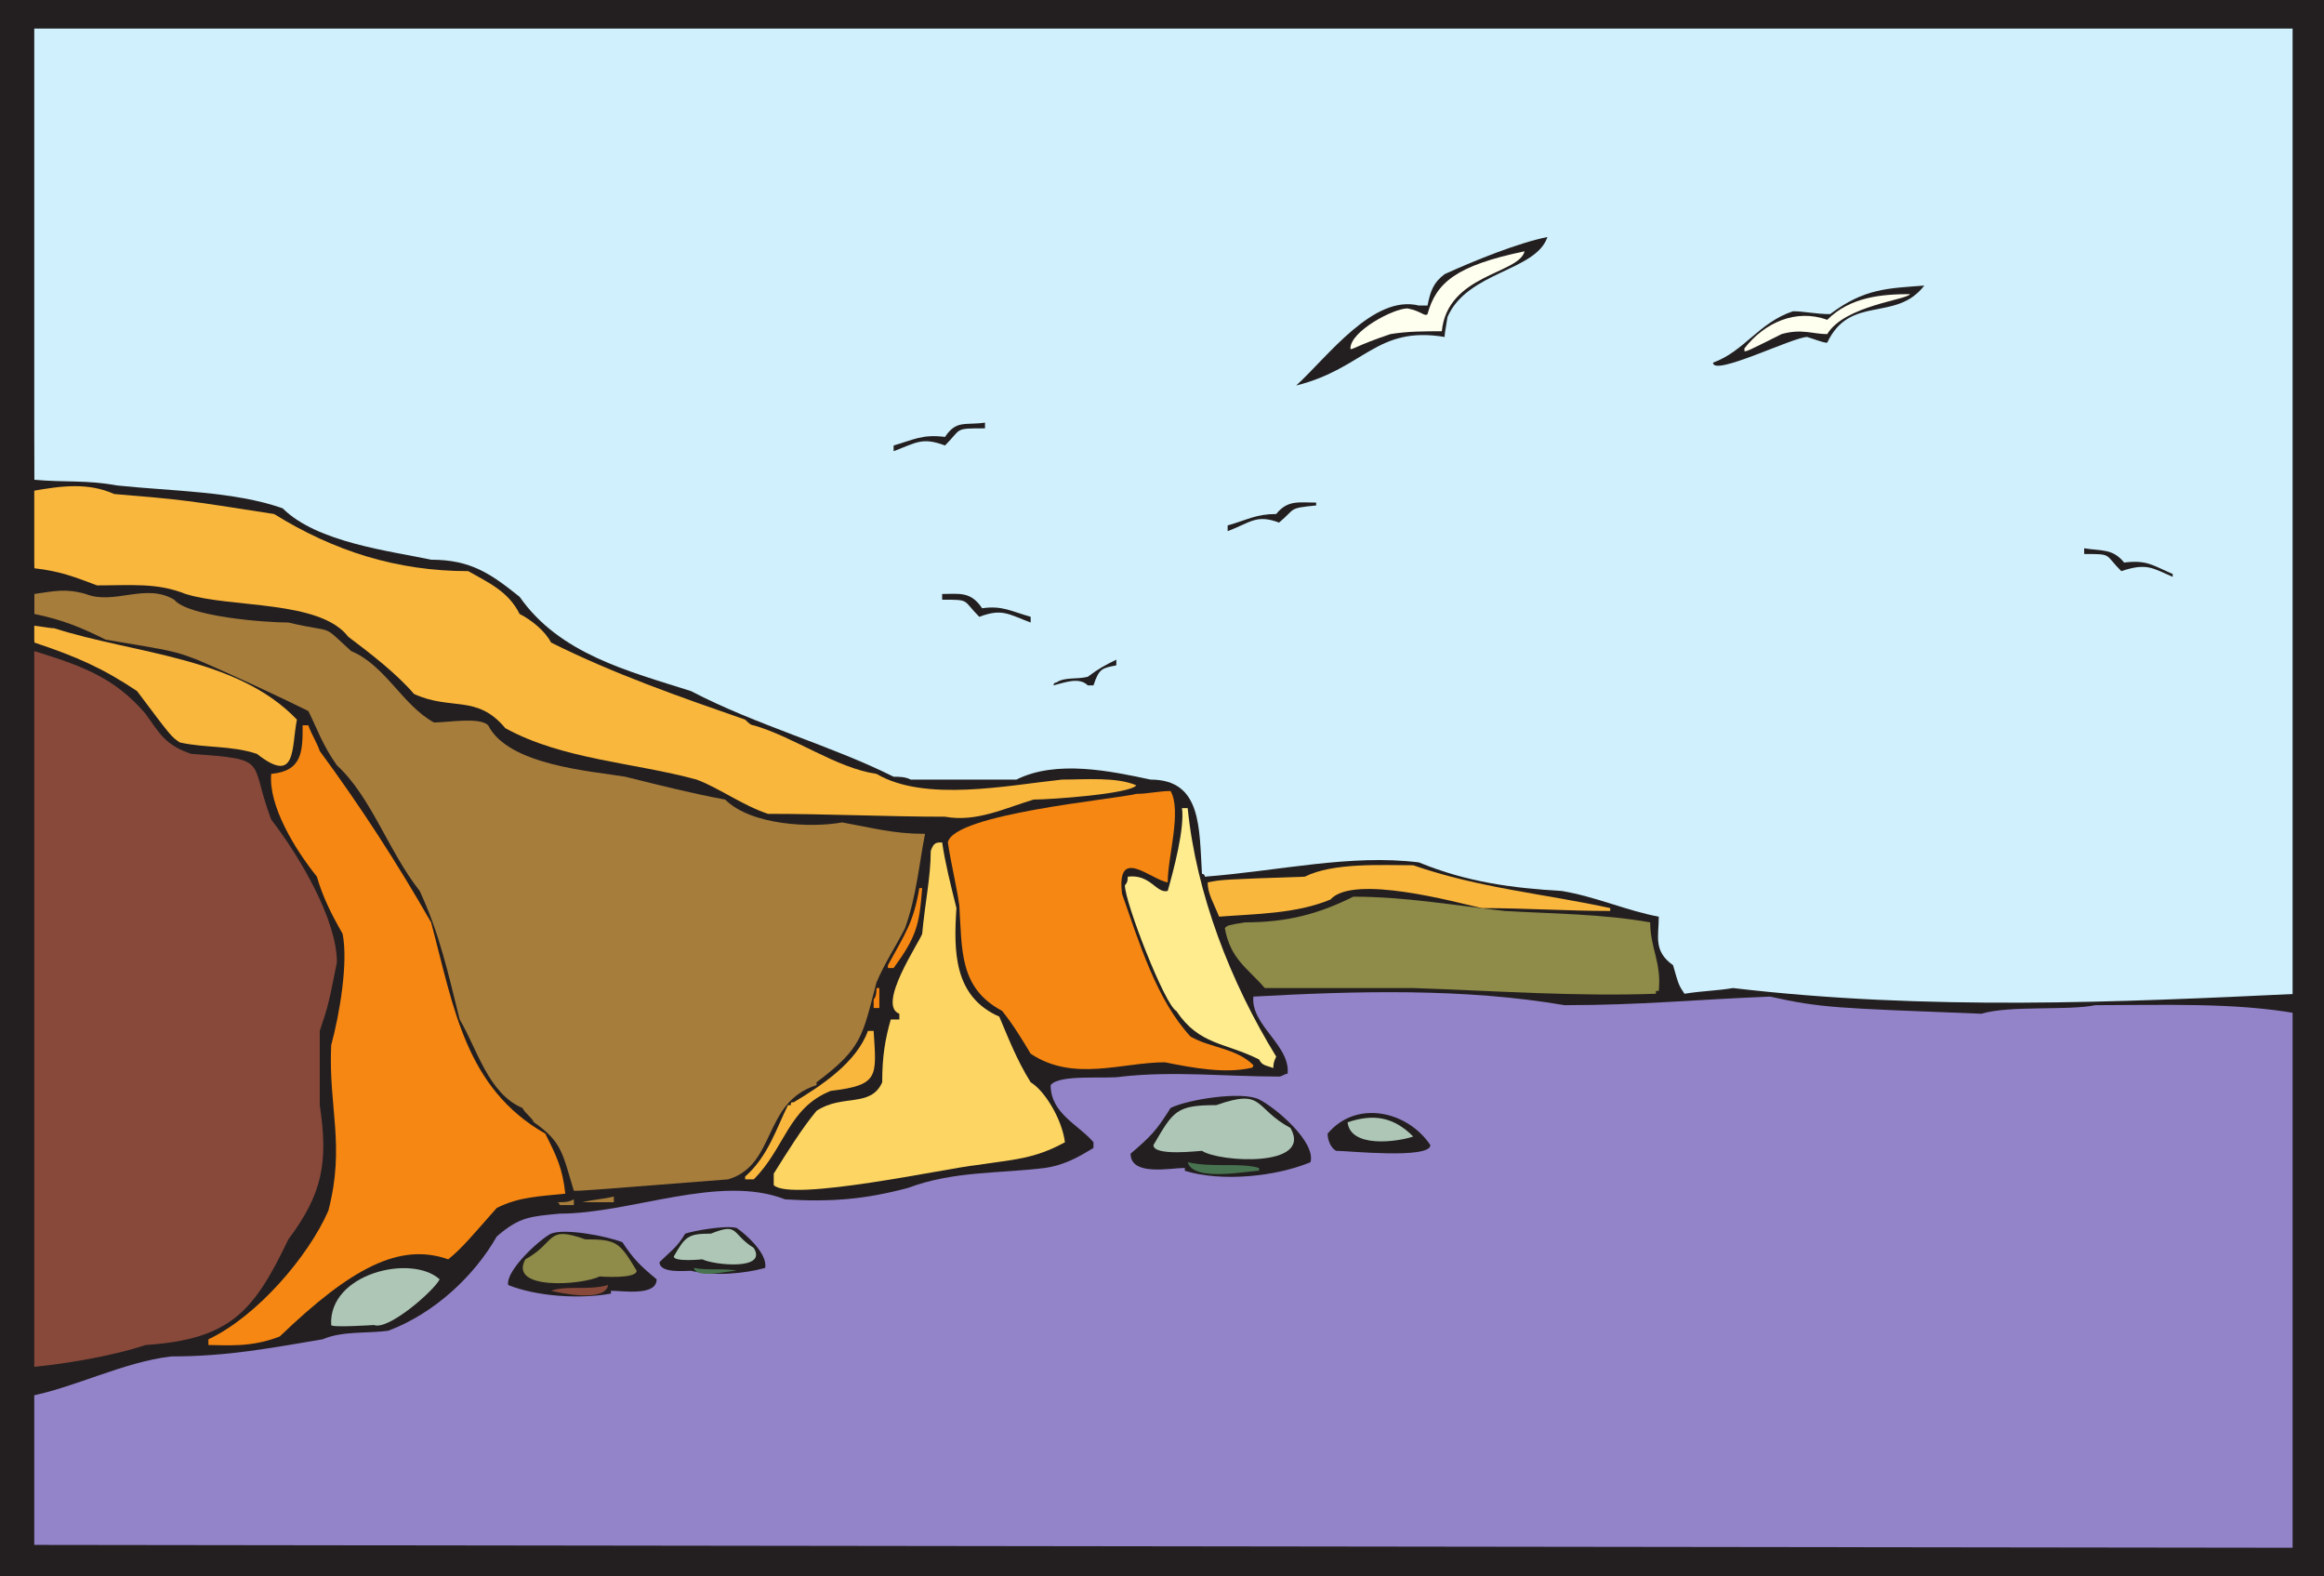 <svg xmlns="http://www.w3.org/2000/svg" width="610.5" height="414"><rect width="100%" height="100%" fill="#333333" stroke="none"/><path fill="#231f20" fill-rule="evenodd" d="M2.25 6.75C3.75 4.5 9.75 4.5 12 4.5h60c57.75 0 114.75 0 172.5-.75h9.75C363 3 473.25 2.25 582 1.5c6.75 0 15.75-1.5 20.25 2.25 1.5 165.75 3 267.75 3.75 347.25 0 19.5-1.5 40.5.75 60-.75.75-1.5.75-2.25.75-173.25 0-346.5-.75-520.5-.75v.75c-23.25-3.75-52.5-1.5-76.5-1.5-3.75-.75-3.75-.75-4.5-.75V408c.75-.75 1.5-1.5 3-2.25 0-3 0-20.25-.75-21 .75-.75 0-82.5 0-87 1.5-36-2.25-72 0-107.25C4.5 129 4.5 68.25 2.25 6.75"/><path fill="#cff0fc" fill-rule="evenodd" d="M6.75 11.25v-4.5c6.75 0 6.75 0 26.25-.75 188.25.75 384.75 0 572.25.75.75.75-.75 0-.75.75.75 82.5 0 170.25-.75 253.5-47.25 2.25-97.5 4.5-148.5-1.5-4.5.75-8.25.75-12.75 1.5-1.5-2.25-1.5-2.25-3-7.5-5.25-3.75-3.75-7.5-3.75-12.75-8.25-1.5-16.5-5.25-25.5-6.75-12.75-.75-24.75-2.25-37.5-7.5-18-2.25-36.75 2.25-56.25 3.75 0-.75-.75-.75-.75-.75-.75-12 0-24.75-13.5-24.75-10.5-2.25-24.75-5.25-35.25 0h-27.75c-1.5-.75-3-.75-4.5-.75-16.5-8.25-36-13.5-53.25-22.5-16.5-5.25-34.5-9.75-45-24.75-7.5-6-12.75-9.75-23.25-9.75-10.5-2.25-30-4.5-39-13.5-12.75-4.5-29.25-4.5-43.5-6-8.25-1.5-13.5-.75-21.75-1.5C7.5 33.75 7.5 32.25 6.75 11.25"/><path fill="#fab73d" fill-rule="evenodd" d="M8.25 129c8.25-1.5 15-2.25 21.75.75 18 1.5 18 1.5 42 5.25 15.75 9.75 32.25 15 51 15 5.25 3 10.5 5.25 13.5 11.25 3 1.5 6.75 4.5 8.25 7.5 16.5 8.25 33.75 14.25 51 20.25.75.75 1.5 1.5 2.25 1.5 10.5 3 21.75 11.25 32.25 12.75 12.75 7.5 34.5 3 48.75 1.5 6 0 14.25-.75 19.5 1.5-1.5 2.25-22.5 3.75-27 3.75-7.5 2.25-15 6-23.25 4.5-15 0-30.75-.75-46.5-.75-6.75-2.25-12.75-6.75-18.75-9-16.5-4.5-35.25-5.25-50.25-13.5-7.5-9-14.25-4.5-24-9-4.5-5.25-11.25-10.5-17.25-15-7.5-9.75-30.75-7.5-42.75-11.25-7.5-3-14.25-2.25-23.25-2.25-6-2.25-9.75-3.75-16.5-4.5C8.25 144 8.25 144 8.25 129"/><path fill="#a77d3c" fill-rule="evenodd" d="M9 156c5.25-.75 8.25-1.5 13.5 0 7.5 3 15.75-3 23.25 1.5 3.75 4.5 24 6 30 6 12.75 3 8.25 0 16.5 7.5 9 3.75 13.5 14.25 21.75 18.75 3.75 0 12-1.5 14.25.75 5.25 10.5 27 12 36 13.5 9 2.25 18 4.5 26.25 6 6.75 6.75 22.5 7.5 30.75 6 8.25 1.5 13.5 3 21.75 3-1.5 7.5-2.25 16.5-5.25 24.75-2.25 4.5-5.25 9-7.5 14.25-3.75 14.25-3.75 17.25-15.75 26.25v.75c-14.25 4.5-10.5 21-23.25 24.75-38.25 3-38.25 3-40.5 3-3-9.75-3-12.75-10.5-18-.75-1.5-2.25-2.25-3-3.75-9-3.75-12-15.75-16.5-23.25-3-12-5.25-22.5-10.5-33.75-8.25-10.5-12.75-24.75-21.75-33-3.75-5.25-5.25-9.75-7.5-14.25-6-3-18.75-9-29.25-13.5-6-2.25-6-2.25-24-5.25-6-3-11.25-5.25-18.75-6.75V156"/><path fill="#fab73d" fill-rule="evenodd" d="M7.5 164.25c2.25 0 5.25.75 6.75.75 21 6.75 48 7.5 63.75 24-1.5 7.5 0 17.25-10.5 9-6.75-2.25-13.5-1.5-20.25-3C45 193.5 45 193.5 36 181.5c-9-6-15.75-9-27-12.75 0-1.5-1.5-1.5-1.5-4.5"/><path fill="#88493a" fill-rule="evenodd" d="M5.25 170.25S9 171.75 9 171c12 3.75 21 6.75 29.25 16.5 3.75 5.25 5.25 8.25 12 10.5 21 1.5 15 1.5 21 17.25 7.5 9.75 17.25 26.25 17.25 37.5-2.25 11.25-2.25 11.25-4.5 18v19.5c2.25 15 .75 23.25-8.25 35.25-9 18.75-15 26.25-37.5 27.75-9 3-22.5 5.25-32.25 6-.75-12 .75-16.5-.75-189"/><path fill="#9384ca" fill-rule="evenodd" d="m6.75 367.5.75-.75c12-2.25 24.75-9 37.5-10.5 15 0 26.25-2.25 39.75-4.5 5.25-2.25 12-1.5 17.25-2.25 12-4.5 22.5-14.25 28.5-24.75 6-5.25 9-5.25 16.5-6 18.75 0 42-10.5 59.25-3.75 12 .75 21 0 32.25-3 12-4.5 24-3.75 36-5.25 5.25-.75 9-3 12.75-5.25V300c-3.75-4.5-11.25-7.5-11.25-15 2.25-3 15-1.5 18.75-2.25 13.5-1.5 27.75 0 41.25 0 .75 0 1.5-.75 2.25-.75.75-7.5-9.75-12.75-9-20.25 27-1.5 55.5-2.25 81.75 2.25 20.25 0 34.5-1.5 54-2.25 13.5 3 17.25 3 55.5 4.5 7.5-2.25 22.5-.75 30-2.25 18 0 36.75-.75 53.25 2.25.75 40.5-.75 33.75-.75 142.5-211.5 0-216.75-1.5-444-1.5-7.5-.75-122.25 0-151.5-.75 0-22.5 0-24.75-.75-39"/><path fill="#f68712" fill-rule="evenodd" d="M54.75 351.75C67.5 345.75 81 330 86.25 318c4.5-17.25 0-27 .75-43.5 2.25-8.25 4.5-21.75 3-29.25-3-5.25-5.25-9.75-6.75-15-6-7.5-12.75-18.75-12-27 8.25-.75 8.25-6 8.25-12.75H81c.75 2.25 2.25 4.5 3 6.75 10.5 14.25 20.25 29.25 29.25 45 6 22.5 9 43.5 30 55.5 3 6 4.5 9 5.25 15.75-6.75.75-12 .75-18 3.75-6 6.75-9 10.5-12.75 13.5C105 326.25 92.25 333 73.5 351c-7.5 3-14.25 2.25-18.75 2.25v-1.5"/><path fill="#adc6b5" fill-rule="evenodd" d="M87 348c-.75-13.5 21-18.75 28.5-12-1.5 3-13.5 13.5-17.25 12 0 0-11.25.75-11.25 0"/><path fill="#a77d3c" fill-rule="evenodd" d="M146.25 315.75c2.25 0 3 0 4.5-.75v1.5H147s0-.75-.75-.75m6.75 0c3-.75 5.25-.75 8.25-1.5v1.5H153"/><path fill="#fab73d" fill-rule="evenodd" d="M195.75 309c6-5.25 8.25-12.75 11.25-18.75h.75c0-.75 0-.75.75-.75C216 285 225 279 228 270.75h1.5c.75 12 1.5 14.25-11.25 15.75-11.25 4.5-12 15-20.25 23.25h-2.25V309"/><path fill="#fdd562" fill-rule="evenodd" d="M203.25 308.25c3.75-6 7.5-12 11.25-16.5 6.75-4.5 14.25-.75 17.25-7.5 0-6.75.75-11.25 2.25-16.5h2.25v-1.5c-6-2.25 5.25-18.75 6-21 .75-8.25 2.25-15 2.25-21.75.75-2.25 1.5-2.25 3-2.25.75 5.25 2.25 11.25 3.75 17.25-.75 11.25-.75 23.25 11.25 28.5 2.25 5.25 4.5 11.25 8.25 17.25 3.75 2.25 8.25 9.75 9 15.75-8.25 4.5-13.5 4.5-23.25 6-7.5.75-48.75 9.75-53.25 5.25v-3"/><path fill="#f68712" fill-rule="evenodd" d="M229.5 262.5c.75-.75.75-2.25.75-3h.75v5.25h-1.5v-2.25m3.75-9c4.5-8.25 6.75-11.25 8.25-20.25h.75c-.75 9.75-1.5 12.75-7.5 21h-1.5v-.75"/><path fill="#231f20" fill-rule="evenodd" d="M247.5 156c4.5 0 7.5-.75 10.5 3.75 5.25-.75 7.5.75 12.75 2.25v1.5c-6-2.25-7.5-3.75-13.5-1.5-4.5-4.5-2.25-4.5-9.75-4.5V156m11.25-45c-5.25.75-7.5-.75-10.5 3.75-6-.75-8.25.75-13.5 2.25v1.5c6-2.25 7.5-3.75 13.5-1.5 4.5-4.5 2.25-4.5 10.5-4.5V111m288.75 33c4.5.75 7.5 0 10.5 3.75 6-.75 7.5.75 12.75 3v.75c-5.25-2.25-6.75-3.75-13.5-1.5-4.5-4.5-2.25-4.5-9.75-4.5V144m-201.75-12c-4.5 0-7.5-.75-10.5 3-5.25 0-7.5 1.5-12.75 3v1.5c6-2.25 7.5-4.5 13.5-2.25 4.5-3.75 2.25-3.75 9.75-4.5V132"/><path fill="#f68712" fill-rule="evenodd" d="M249 221.25c1.5-7.5 43.5-11.25 49.5-12.75 3 0 6-.75 9-.75 3 5.25-.75 17.25-.75 24-4.5-.75-13.5-9.75-12 3 4.5 12.75 9 27.75 18 37.5 5.25 3 12 3 16.5 7.5 0 0 0 .75-.75.75-6.75 1.5-15 0-22.5-1.5-11.25 0-24 5.25-35.25-2.25-2.25-3.75-4.5-7.5-7.5-11.25-11.25-6-10.5-15.75-11.25-27.75-.75-5.25-2.25-11.25-3-16.5"/><path fill="#231f20" fill-rule="evenodd" d="M277.5 179.25c2.25-1.5 5.25-.75 8.25-1.5 3-2.25 4.5-3 7.5-4.5v1.5c-3.75.75-4.5.75-6 5.25h-1.5c-2.25-2.25-6-.75-9 0 0-.75.75-.75.75-.75"/><path fill="#feec8e" fill-rule="evenodd" d="M295.5 232.5c.75-.75.75-1.5.75-2.25 6-.75 7.5 4.5 10.5 3.75 1.5-5.25 4.5-16.5 3.75-21.75h1.5c2.25 22.5 11.25 45.75 23.25 65.25-.75 1.5-.75 2.25-.75 3-2.25-.75-3-.75-3.75-2.25-9-4.5-15.75-3.75-21.75-12.75-3-1.5-13.5-28.5-13.5-33"/><path fill="#231f20" fill-rule="evenodd" d="M297 303c5.25-4.5 6.75-6 10.5-12 4.5-2.25 18.75-4.5 23.25-2.25s15 11.25 13.5 16.5c-9 3.75-23.25 5.25-33 2.25v-.75C307.5 306.75 297 309 297 303m-124.5 33c-4.5-3.75-6-5.25-9-9.75-3.75-1.5-15-3.75-18.75-2.25-3 1.5-12 9.75-11.25 13.5 7.5 3 18.75 3.75 27 2.25V339c3 0 12 1.5 12-3m.75-4.5c3-3 4.5-3.75 6.75-7.5 2.25-.75 10.5-2.25 13.5-1.5 2.25 1.5 8.25 6.75 7.5 10.5-5.25 1.5-13.5 2.25-19.5.75-1.5 0-8.25.75-8.25-2.25"/><path fill="#adc6b5" fill-rule="evenodd" d="M303 300.75c5.25-9 6-10.5 16.5-10.5 12.75-4.5 9.75.75 19.5 6 6 10.5-18.75 9-23.25 6-.75 0-12.75 1.5-12.75-1.5"/><path fill="#8f8b48" fill-rule="evenodd" d="M167.25 333.75c-4.5-7.5-5.25-8.25-13.5-8.25-10.5-3.75-7.5.75-15.75 5.25-4.5 8.25 15 6.75 19.5 4.5 0 0 9.75.75 9.75-1.5"/><path fill="#adc6b5" fill-rule="evenodd" d="M177 330c3-5.25 3.75-6 9.75-6 7.5-3 5.25 0 11.25 3.75 3.75 6-10.5 4.5-13.5 3 0 0-7.5.75-7.5-.75"/><path fill="#487350" fill-rule="evenodd" d="M312 305.25c6.75 1.5 13.5 0 18.75 1.5v.75c-3 0-17.25 3-18.75-2.25"/><path fill="#88493a" fill-rule="evenodd" d="M159.75 337.5c-5.25 1.5-10.5 0-15 1.5 3 .75 14.25 3 15-1.5"/><path fill="#487350" fill-rule="evenodd" d="M182.25 333c3.75.75 8.25 0 11.25.75-2.25 0-10.5 2.25-11.25-.75"/><path fill="#fab73d" fill-rule="evenodd" d="M317.25 231.75c3.75-.75 3.75-.75 25.5-1.5 7.5-3.75 20.25-3 28.5-3 17.25 6 34.5 7.5 51.75 11.25v.75c-11.25 0-22.5-.75-33.75-.75-6.75-1.5-33.75-9-39.75-2.25-9 3.75-19.5 3.75-29.25 4.5-1.5-3.75-3-6-3-9"/><path fill="#8f8b48" fill-rule="evenodd" d="M321.75 243.75c.75-.75.75-.75 5.25-1.5 11.25 0 19.5-2.25 28.5-6.75 13.5 0 26.25 2.25 39.75 3.75 12.75.75 25.5.75 38.25 3 0 6.75 3 10.5 2.25 18H435v.75c-21 .75-42-.75-63.75-1.5h-39c-4.5-5.25-9-7.5-10.5-15.75"/><path fill="#231f20" fill-rule="evenodd" d="M340.5 101.25c8.25-7.5 20.25-24 32.25-21H375c.75-3.75 1.5-6 4.5-8.25 8.25-3.75 19.5-8.25 27-9.75-3 9-21 9-26.25 21-.75 4.5-.75 4.5-.75 5.25-18-3-21 8.25-39 12.75m8.25 196.5c7.5-9 21-6 27 3 0 3.75-21.75 1.5-24.75 1.5-1.5-.75-2.25-3-2.25-4.5"/><path fill="#adc6b5" fill-rule="evenodd" d="M354 294.75c6.75-2.25 12-1.5 17.25 3.75-4.5 1.5-16.5 3-17.25-3.75"/><path fill="ivory" fill-rule="evenodd" d="M369.75 81c3.75.75 4.5 2.25 5.25 1.5 2.25-8.25 7.5-12.75 25.5-16.5-1.5 6-20.25 6-21.75 21-4.5 0-9 0-13.5.75-9 3-10.5 4.5-10.5 3.75 0-4.5 11.25-10.5 15-10.5"/><path fill="#231f20" fill-rule="evenodd" d="M450 95.25c8.25-3 12-10.5 21-13.5 3 0 6 .75 9.75.75 9-6.75 15-6.75 24.75-7.5-7.5 9.75-19.5 2.25-25.5 15-.75 0-.75 0-5.25-1.5C471 88.5 450 99 450 95.25"/><path fill="ivory" fill-rule="evenodd" d="M458.25 91.5C463.5 84.75 471.75 81 480 84c6-6 14.25-6.75 21.75-6.75-.75 1.5-17.25 3-21.75 10.5-3.75 0-6.75-1.5-12 0-9 4.5-9 4.5-9.75 4.5v-.75"/><path fill="#231f20" fill-rule="evenodd" d="M0 0h610.5v414H0V0m9 7.5v398.25l593.25.75V7.5H9"/></svg>

